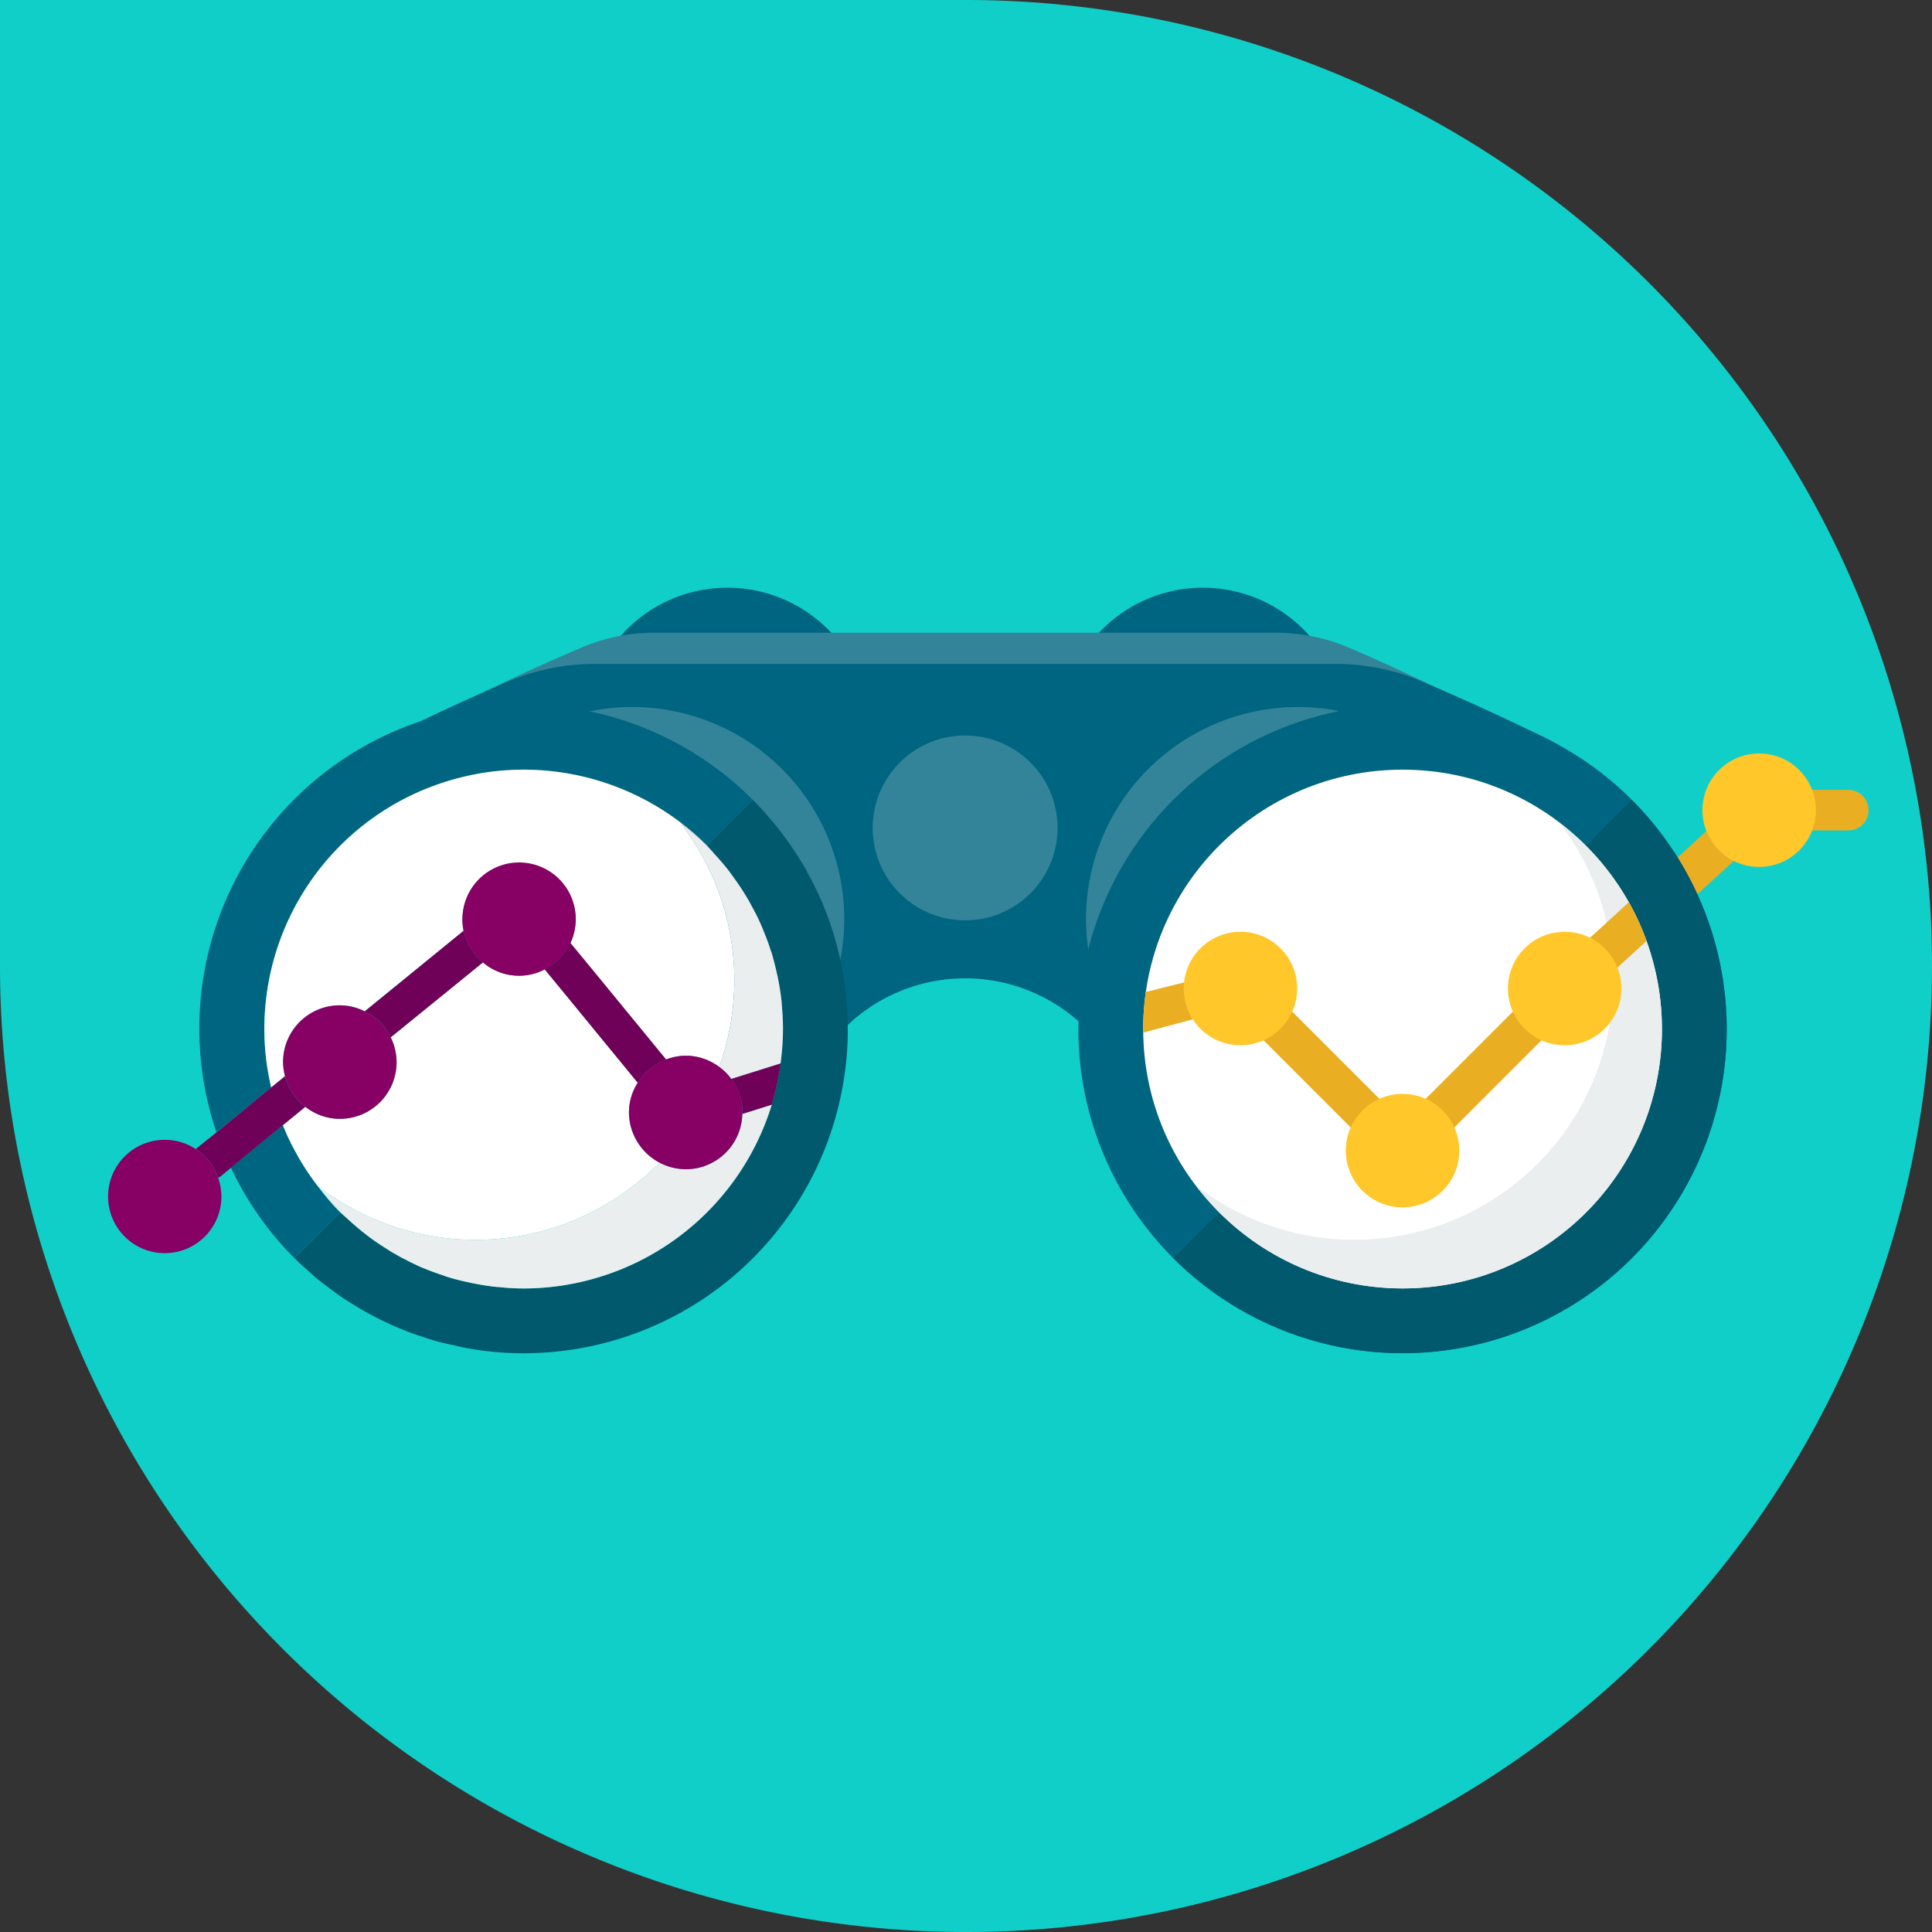 <svg xmlns="http://www.w3.org/2000/svg" xmlns:xlink="http://www.w3.org/1999/xlink" viewBox="0 0 118.8 118.8">
  <rect x="0" y="0" width="118.8" height="118.8" fill="#333333" stroke="none"/>
  <defs>
    <style>
      .cls-1 {
        fill: none;
      }

      .cls-2 {
        isolation: isolate;
      }

      .cls-3, .cls-4 {
        fill: #10cfc9;
      }

      .cls-4 {
        opacity: 0.4;
        mix-blend-mode: multiply;
      }

      .cls-5 {
        fill: #006580;
      }

      .cls-6 {
        fill: #338499;
      }

      .cls-7 {
        fill: #eaae22;
      }

      .cls-8 {
        fill: #9cc200;
      }

      .cls-9 {
        fill: #ffc72a;
      }

      .cls-10 {
        fill: #01596d;
      }

      .cls-11 {
        fill: #fff;
      }

      .cls-12 {
        fill: #eaeeef;
      }

      .cls-13 {
        clip-path: url(#clip-path);
      }

      .cls-14 {
        fill: #700159;
      }

      .cls-15 {
        fill: #870064;
      }
    </style>
    <clipPath id="clip-path">
      <circle class="cls-1" cx="86.244" cy="63.276" r="15.949"/>
    </clipPath>
  </defs>
  <g class="cls-2">
    <g id="Layer_2" data-name="Layer 2">
      <g id="Layer_1-2" data-name="Layer 1">
        <g>
          <g>
            <path class="cls-3" d="M0,0H59.4A59.4,59.4,0,0,1,118.8,59.4v0A59.4,59.4,0,0,1,59.4,118.8h-0A59.4,59.4,0,0,1,0,59.4V0A0,0,0,0,1,0,0Z"/>
            <path class="cls-4" d="M118.294,67.041l-17.787-17.787L82.062,40.613l-1.9-1.9L54.073,41.859l-3.148-3.148L18.174,77.21l41.581,41.581A59.393,59.393,0,0,0,118.294,67.041Z"/>
            <g>
              <path class="cls-5" d="M53.477,44.885A8.747,8.747,0,1,1,44.73,36.138,8.747,8.747,0,0,1,53.477,44.885Z"/>
              <path class="cls-5" d="M65.217,44.885a8.747,8.747,0,1,0,8.747-8.747A8.747,8.747,0,0,0,65.217,44.885Z"/>
              <path class="cls-6" d="M82.931,39.818a11.357,11.357,0,0,0-4.468-.911H40.231a11.36,11.36,0,0,0-4.469.911c-4.071,1.737-6.532,2.996-6.532,2.996l23.879,14.896a8.821,8.821,0,0,1,12.474,0L90.755,43.502S87.003,41.556,82.931,39.818Z"/>
              <path class="cls-5" d="M87.459,41.911a13.535,13.535,0,0,0-5.326-1.085H36.56a13.537,13.537,0,0,0-5.326,1.085c-4.853,2.071-9.325,4.391-9.325,4.391L51.912,63.238a10.514,10.514,0,0,1,14.869,0l28.712-17.624S92.312,43.982,87.459,41.911Z"/>
              <path class="cls-6" d="M65.03,50.91a5.683,5.683,0,1,1-5.683-5.683A5.683,5.683,0,0,1,65.03,50.91Z"/>
              <path class="cls-6" d="M51.912,56.514A13.038,13.038,0,1,1,38.875,43.476,13.038,13.038,0,0,1,51.912,56.514Z"/>
              <path class="cls-6" d="M66.781,56.514A13.038,13.038,0,1,0,79.819,43.476,13.038,13.038,0,0,0,66.781,56.514Z"/>
            </g>
          </g>
          <g>
            <g>
              <g>
                <path class="cls-7" d="M86.244,71.998a1.242,1.242,0,0,1-.881-.365l-9.603-9.603H68.301a1.246,1.246,0,1,1,0-2.492h7.974a1.246,1.246,0,0,1,.881.365l9.087,9.087,9.087-9.087L107.331,48.9a1.246,1.246,0,0,1,.842-.328h5.482a1.246,1.246,0,1,1,0,2.492h-4.998L97.054,61.702l-9.929,9.931A1.242,1.242,0,0,1,86.244,71.998Z"/>
                <g>
                  <circle class="cls-8" cx="86.244" cy="70.752" r="3.489"/>
                  <circle class="cls-8" cx="76.276" cy="60.784" r="3.489"/>
                  <circle class="cls-8" cx="96.212" cy="60.784" r="3.489"/>
                  <circle class="cls-9" cx="108.173" cy="49.819" r="3.489"/>
                </g>
              </g>
              <circle class="cls-5" cx="86.244" cy="63.276" r="19.936"/>
              <path class="cls-10" d="M100.336,49.184l-28.184,28.184a19.929,19.929,0,1,0,28.184-28.184Z"/>
              <circle class="cls-11" cx="86.244" cy="63.276" r="15.949"/>
              <path class="cls-12" d="M95.91,50.619a15.92,15.92,0,0,1-22.322,22.322,15.929,15.929,0,1,0,22.322-22.322Z"/>
            </g>
            <g class="cls-13">
              <g>
                <path class="cls-7" d="M86.244,71.998a1.242,1.242,0,0,1-.881-.365l-9.603-9.603-7.459,2.002a1.246,1.246,0,1,1,0-2.492l7.974-2.002a1.246,1.246,0,0,1,.881.365l9.087,9.087,9.087-9.087L107.331,48.9a1.246,1.246,0,0,1,.842-.328h5.482a1.246,1.246,0,1,1,0,2.492h-4.998L97.054,61.702l-9.929,9.931A1.242,1.242,0,0,1,86.244,71.998Z"/>
                <g>
                  <circle class="cls-9" cx="86.244" cy="70.752" r="3.489"/>
                  <circle class="cls-9" cx="76.276" cy="60.784" r="3.489"/>
                  <circle class="cls-9" cx="96.212" cy="60.784" r="3.489"/>
                  <circle class="cls-9" cx="108.173" cy="49.819" r="3.489"/>
                </g>
              </g>
            </g>
          </g>
          <g>
            <path class="cls-5" d="M47.241,50.21c.13.15.26.299.385.453C47.5,50.509,47.371,50.36,47.241,50.21Z"/>
            <path class="cls-5" d="M48.472,51.775c.109.154.215.31.319.467C48.686,52.085,48.581,51.929,48.472,51.775Z"/>
            <path class="cls-5" d="M20.275,79.227c-.28-.21-.561-.418-.829-.642C19.714,78.809,19.995,79.017,20.275,79.227Z"/>
            <path class="cls-5" d="M18.955,78.146c-.286-.255-.575-.507-.846-.778C18.38,77.639,18.668,77.891,18.955,78.146Z"/>
            <path class="cls-5" d="M51.63,58.829c.027.119.055.238.08.358C51.686,59.067,51.658,58.948,51.63,58.829Z"/>
            <path class="cls-5" d="M21.729,80.221c-.28-.174-.559-.349-.83-.536C21.17,79.872,21.449,80.048,21.729,80.221Z"/>
            <path class="cls-5" d="M51.983,60.827c.014.11.025.221.037.332C52.008,61.048,51.996,60.937,51.983,60.827Z"/>
            <path class="cls-5" d="M50.411,55.173c.053.118.103.236.153.355C50.514,55.41,50.464,55.291,50.411,55.173Z"/>
            <path class="cls-5" d="M51.093,56.926c.037.109.077.217.112.328C51.17,57.143,51.13,57.035,51.093,56.926Z"/>
            <path class="cls-5" d="M49.553,53.471c.078.137.15.279.224.418C49.702,53.749,49.63,53.608,49.553,53.471Z"/>
            <path class="cls-5" d="M24.957,81.84c-.274-.107-.542-.224-.81-.342C24.415,81.616,24.683,81.733,24.957,81.84Z"/>
            <path class="cls-5" d="M46.296,49.188l-2.82,2.81a15.945,15.945,0,0,0-27.22,11.28,15.678,15.678,0,0,0,.42,3.59l-3.37,2.75a19.92,19.92,0,0,1,32.99-20.43Z"/>
            <path class="cls-5" d="M26.712,82.435c-.26-.074-.514-.163-.77-.248C26.198,82.272,26.451,82.36,26.712,82.435Z"/>
            <path class="cls-5" d="M28.55,82.871c-.221-.041-.434-.099-.652-.147C28.115,82.771,28.329,82.83,28.55,82.871Z"/>
            <path class="cls-5" d="M20.926,74.548l-2.82,2.82a19.655,19.655,0,0,1-3.9-5.56l-.01-.01,3.2-2.61c.13.32.26.63.41.94a.61.61,0,0,1,.07.14c.01.03.03.05.04.08l.03.06c.1.19.2.37.3.56.12.23.26.46.4.68a15.422,15.422,0,0,0,1.56,2.12Q20.551,74.173,20.926,74.548Z"/>
            <path class="cls-5" d="M52.131,62.895c.001.079-.001.159-.001.238C52.13,63.053,52.132,62.974,52.131,62.895Z"/>
            <path class="cls-5" d="M23.293,81.097q-.418-.21-.825-.437Q22.874,80.888,23.293,81.097Z"/>
            <path class="cls-10" d="M51.205,57.253c.164.517.303,1.043.425,1.576C51.508,58.296,51.37,57.77,51.205,57.253Z"/>
            <path class="cls-10" d="M20.9,79.686c-.213-.147-.418-.304-.625-.459C20.481,79.382,20.686,79.538,20.9,79.686Z"/>
            <path class="cls-10" d="M50.565,55.529q.29.686.528,1.397C50.933,56.453,50.758,55.986,50.565,55.529Z"/>
            <path class="cls-10" d="M52.019,61.159c.061.573.101,1.151.111,1.736C52.12,62.31,52.08,61.732,52.019,61.159Z"/>
            <path class="cls-10" d="M27.898,82.723c-.399-.088-.797-.178-1.185-.289C27.101,82.546,27.499,82.635,27.898,82.723Z"/>
            <path class="cls-10" d="M30.461,83.136c-.648-.057-1.285-.149-1.912-.265C29.177,82.987,29.813,83.079,30.461,83.136Z"/>
            <polygon class="cls-10" points="18.109 77.368 18.109 77.368 18.109 77.368 18.109 77.368"/>
            <path class="cls-10" d="M51.711,59.187q.169.81.272,1.64Q51.88,59.997,51.711,59.187Z"/>
            <path class="cls-10" d="M47.626,50.663q.442.541.846,1.112Q48.068,51.204,47.626,50.663Z"/>
            <path class="cls-10" d="M22.467,80.66c-.25-.14-.495-.288-.738-.439C21.972,80.372,22.217,80.519,22.467,80.66Z"/>
            <path class="cls-10" d="M46.294,49.185c.329.329.642.674.947,1.025C46.935,49.859,46.623,49.514,46.294,49.185Z"/>
            <path class="cls-10" d="M49.777,53.889c.225.421.439.848.634,1.285C50.216,54.736,50.002,54.309,49.777,53.889Z"/>
            <path class="cls-10" d="M24.147,81.498c-.288-.128-.574-.26-.854-.4C23.573,81.238,23.859,81.37,24.147,81.498Z"/>
            <path class="cls-10" d="M48.791,52.242c.267.401.524.809.761,1.229C49.315,53.051,49.058,52.643,48.791,52.242Z"/>
            <path class="cls-10" d="M19.446,78.585c-.169-.141-.327-.293-.491-.439C19.119,78.292,19.277,78.444,19.446,78.585Z"/>
            <path class="cls-10" d="M25.942,82.187c-.332-.11-.662-.221-.985-.347C25.28,81.966,25.611,82.077,25.942,82.187Z"/>
            <path class="cls-10" d="M52.061,65.015c.055-.633.073-1.26.07-1.882C52.134,63.755,52.116,64.382,52.061,65.015Z"/>
            <path class="cls-10" d="M52.126,62.898a1.761,1.761,0,0,1,0,.23,17.146,17.146,0,0,1-.07,1.89,19.938,19.938,0,0,1-21.59,18.12q-.975-.09-1.92-.27c-.22-.04-.43-.1-.65-.15-.4-.08-.8-.17-1.18-.28-.26-.08-.52-.17-.77-.25-.34-.11-.67-.22-.99-.35-.27-.11-.54-.22-.81-.34-.29-.13-.57-.26-.85-.4-.28-.14-.56-.29-.83-.44-.25-.14-.49-.29-.74-.44-.28-.17-.56-.35-.83-.53-.21-.15-.41-.31-.62-.46-.28-.21-.56-.42-.83-.64-.17-.14-.33-.3-.49-.44-.29-.26-.58-.51-.85-.78l2.82-2.82c.13.13.27.24.4.36a.898.898,0,0,1,.1.09q.555.51,1.14.96c.1.08.2.15.31.23.27.2.56.39.85.57.2.13.4.26.61.37a5.852,5.852,0,0,0,.55.3c.32.17.65.33.98.48.14.06.28.11.42.17.31.12.63.24.95.34a2.828,2.828,0,0,0,.31.11,12.893,12.893,0,0,0,1.26.32c.11.03.22.05.33.07.44.09.88.16,1.34.21.08.01.17.01.26.02a14.135,14.135,0,0,0,1.46.08,15.988,15.988,0,0,0,15.26-11.3,16.239,16.239,0,0,0,.54-2.53,16.523,16.523,0,0,0,.15-2.12c0-.5-.03-.99-.07-1.47-.01-.09-.01-.17-.02-.26-.05-.45-.12-.9-.21-1.34-.02-.11-.04-.22-.07-.33-.09-.42-.2-.84-.32-1.26-.04-.1-.07-.2-.11-.31-.1-.32-.22-.64-.35-.95-.05-.14-.11-.28-.17-.42-.14-.33-.3-.66-.47-.98-.1-.18-.2-.37-.3-.55-.12-.21-.24-.41-.37-.61-.18-.29-.38-.57-.58-.85-.07-.1-.15-.2-.22-.31a14.679,14.679,0,0,0-.96-1.13c-.03-.04-.06-.07-.09-.11-.12-.13-.24-.27-.36-.4l2.82-2.81c.33.33.64.67.94,1.02l.39.45c.29.36.58.74.85,1.12.11.15.21.31.32.46.26.4.52.81.76,1.23.07.14.15.28.22.42.23.42.44.85.64,1.29.05.11.1.23.15.35.19.46.37.92.53,1.4.03.11.07.21.11.33.16.51.3,1.04.42,1.57.03.12.06.24.08.36.12.54.21,1.09.28,1.64l.03.33C52.076,61.728,52.116,62.308,52.126,62.898Z"/>
            <path class="cls-11" d="M45.156,60.288a15.949,15.949,0,0,1-.93,5.32,3.425,3.425,0,0,0-2.06-.69,3.469,3.469,0,0,0-1.21.23l-4.79-5.84-1.09-1.32a3.477,3.477,0,1,0-6.57-.75l-6.08,4.95a3.42,3.42,0,0,0-1.53-.37,3.487,3.487,0,0,0-3.49,3.49,3.582,3.582,0,0,0,.12.87l-.85.69a15.678,15.678,0,0,1-.42-3.59,15.945,15.945,0,0,1,27.22-11.28l-.02.02a16.246,16.246,0,0,0-1.59-1.4,16.474,16.474,0,0,1,1.19,1.8A15.791,15.791,0,0,1,45.156,60.288Z"/>
            <path class="cls-11" d="M20.946,74.528l-.02.02q-.375-.375-.72-.78c-.22-.27-.44-.55-.66-.83A16.245,16.245,0,0,0,20.946,74.528Z"/>
            <polygon class="cls-11" points="19.547 72.939 19.549 72.943 19.546 72.938 19.547 72.939"/>
            <path class="cls-11" d="M40.546,71.488a15.827,15.827,0,0,1-19.2,2.64,16.473,16.473,0,0,1-1.8-1.19q-.48-.63-.9-1.29c-.14-.23-.27-.45-.4-.68-.1-.19-.2-.37-.3-.56l-.03-.06c-.01-.03-.03-.05-.04-.08a.61.61,0,0,0-.07-.14c-.15-.31-.28-.62-.41-.94l1.38-1.13a3.432,3.432,0,0,0,2.12.74,3.471,3.471,0,0,0,3.13-5.01l5.67-4.61a3.407,3.407,0,0,0,3.8.43l1.07,1.3,4.65,5.67a3.386,3.386,0,0,0-.54,1.83A3.504,3.504,0,0,0,40.546,71.488Z"/>
            <path class="cls-11" d="M43.836,52.398c-.12-.13-.25-.25-.38-.38l.02-.02C43.596,52.128,43.716,52.268,43.836,52.398Z"/>
            <path class="cls-11" d="M21.326,74.908c-.13-.12-.27-.23-.4-.36l.02-.02C21.076,74.658,21.196,74.788,21.326,74.908Z"/>
            <path class="cls-12" d="M48.146,63.278a16.523,16.523,0,0,1-.15,2.12l-3.03.95a3.247,3.247,0,0,0-.74-.74,15.751,15.751,0,0,0-1.17-13.19,16.474,16.474,0,0,0-1.19-1.8,16.246,16.246,0,0,1,1.59,1.4c.13.13.26.25.38.38.03.04.06.07.09.11a14.679,14.679,0,0,1,.96,1.13c.07.11.15.21.22.31.2.28.4.56.58.85.13.2.25.4.37.61.1.18.2.37.3.55.17.32.33.65.47.98.06.14.12.28.17.42.13.31.25.63.35.95.04.11.07.21.11.31.12.42.23.84.32,1.26.03.11.05.22.07.33.09.44.16.89.21,1.34.01.09.01.17.02.26C48.116,62.288,48.146,62.778,48.146,63.278Z"/>
            <path class="cls-12" d="M47.456,67.928a15.988,15.988,0,0,1-15.26,11.3,14.135,14.135,0,0,1-1.46-.08c-.09-.01-.18-.01-.26-.02-.46-.05-.9-.12-1.34-.21-.11-.02-.22-.04-.33-.07a12.893,12.893,0,0,1-1.26-.32,2.828,2.828,0,0,1-.31-.11c-.32-.1-.64-.22-.95-.34-.14-.06-.28-.11-.42-.17-.33-.15-.66-.31-.98-.48a5.852,5.852,0,0,1-.55-.3c-.21-.11-.41-.24-.61-.37-.29-.18-.58-.37-.85-.57-.11-.08-.21-.15-.31-.23q-.585-.45-1.14-.96a.898.898,0,0,0-.1-.09c-.13-.12-.25-.25-.38-.38a16.245,16.245,0,0,1-1.4-1.59,16.473,16.473,0,0,0,1.8,1.19,15.827,15.827,0,0,0,19.2-2.64,3.537,3.537,0,0,0,1.62.41,3.479,3.479,0,0,0,3.48-3.4Z"/>
            <polygon class="cls-14" points="17.396 69.188 14.206 71.808 14.196 71.798 17.396 69.188"/>
            <path class="cls-14" d="M17.396,69.188l-3.2,2.61.01.01-.69.57c0-.01-.01-.01-.01-.02l-.09.08c0-.01-.01-.02-.01-.03a3.491,3.491,0,0,0-1.37-1.75l.85-.69v.01l3.79-3.11.85-.69a3.497,3.497,0,0,0,1.25,1.88Z"/>
            <path class="cls-14" d="M29.696,59.178l-5.67,4.61a3.493,3.493,0,0,0-1.6-1.6l6.08-4.95A3.483,3.483,0,0,0,29.696,59.178Z"/>
            <path class="cls-14" d="M40.956,65.148a3.506,3.506,0,0,0-1.74,1.43l-4.65-5.67-1.07-1.3a3.494,3.494,0,0,0,1.58-1.62l1.09,1.32Z"/>
            <path class="cls-14" d="M47.996,65.398a16.239,16.239,0,0,1-.54,2.53l-1.81.57c0-.03.01-.06.01-.09a3.448,3.448,0,0,0-.69-2.06Z"/>
            <path class="cls-15" d="M45.656,68.408c0,.03-.01.06-.01.09a3.479,3.479,0,0,1-3.48,3.4,3.519,3.519,0,0,1-3.49-3.49,3.386,3.386,0,0,1,.54-1.83,3.506,3.506,0,0,1,1.74-1.43,3.469,3.469,0,0,1,1.21-.23,3.425,3.425,0,0,1,2.06.69,3.247,3.247,0,0,1,.74.74A3.448,3.448,0,0,1,45.656,68.408Z"/>
            <path class="cls-15" d="M35.406,56.518a3.463,3.463,0,0,1-1.91,3.09,3.407,3.407,0,0,1-3.8-.43,3.483,3.483,0,0,1-1.19-1.94,3.448,3.448,0,0,1-.07-.72,3.485,3.485,0,1,1,6.97,0Z"/>
            <path class="cls-15" d="M24.386,65.308a3.487,3.487,0,0,1-3.49,3.49,3.432,3.432,0,0,1-2.12-.74,3.497,3.497,0,0,1-1.25-1.88,3.582,3.582,0,0,1-.12-.87,3.487,3.487,0,0,1,3.49-3.49,3.42,3.42,0,0,1,1.53.37,3.509,3.509,0,0,1,1.96,3.12Z"/>
            <path class="cls-15" d="M13.616,73.578a3.485,3.485,0,1,1-3.49-3.49,3.428,3.428,0,0,1,1.88.55c.01.01.02.01.03.02a3.491,3.491,0,0,1,1.37,1.75c0,.01.01.02.01.03A3.543,3.543,0,0,1,13.616,73.578Z"/>
          </g>
        </g>
      </g>
    </g>
  </g>
</svg>